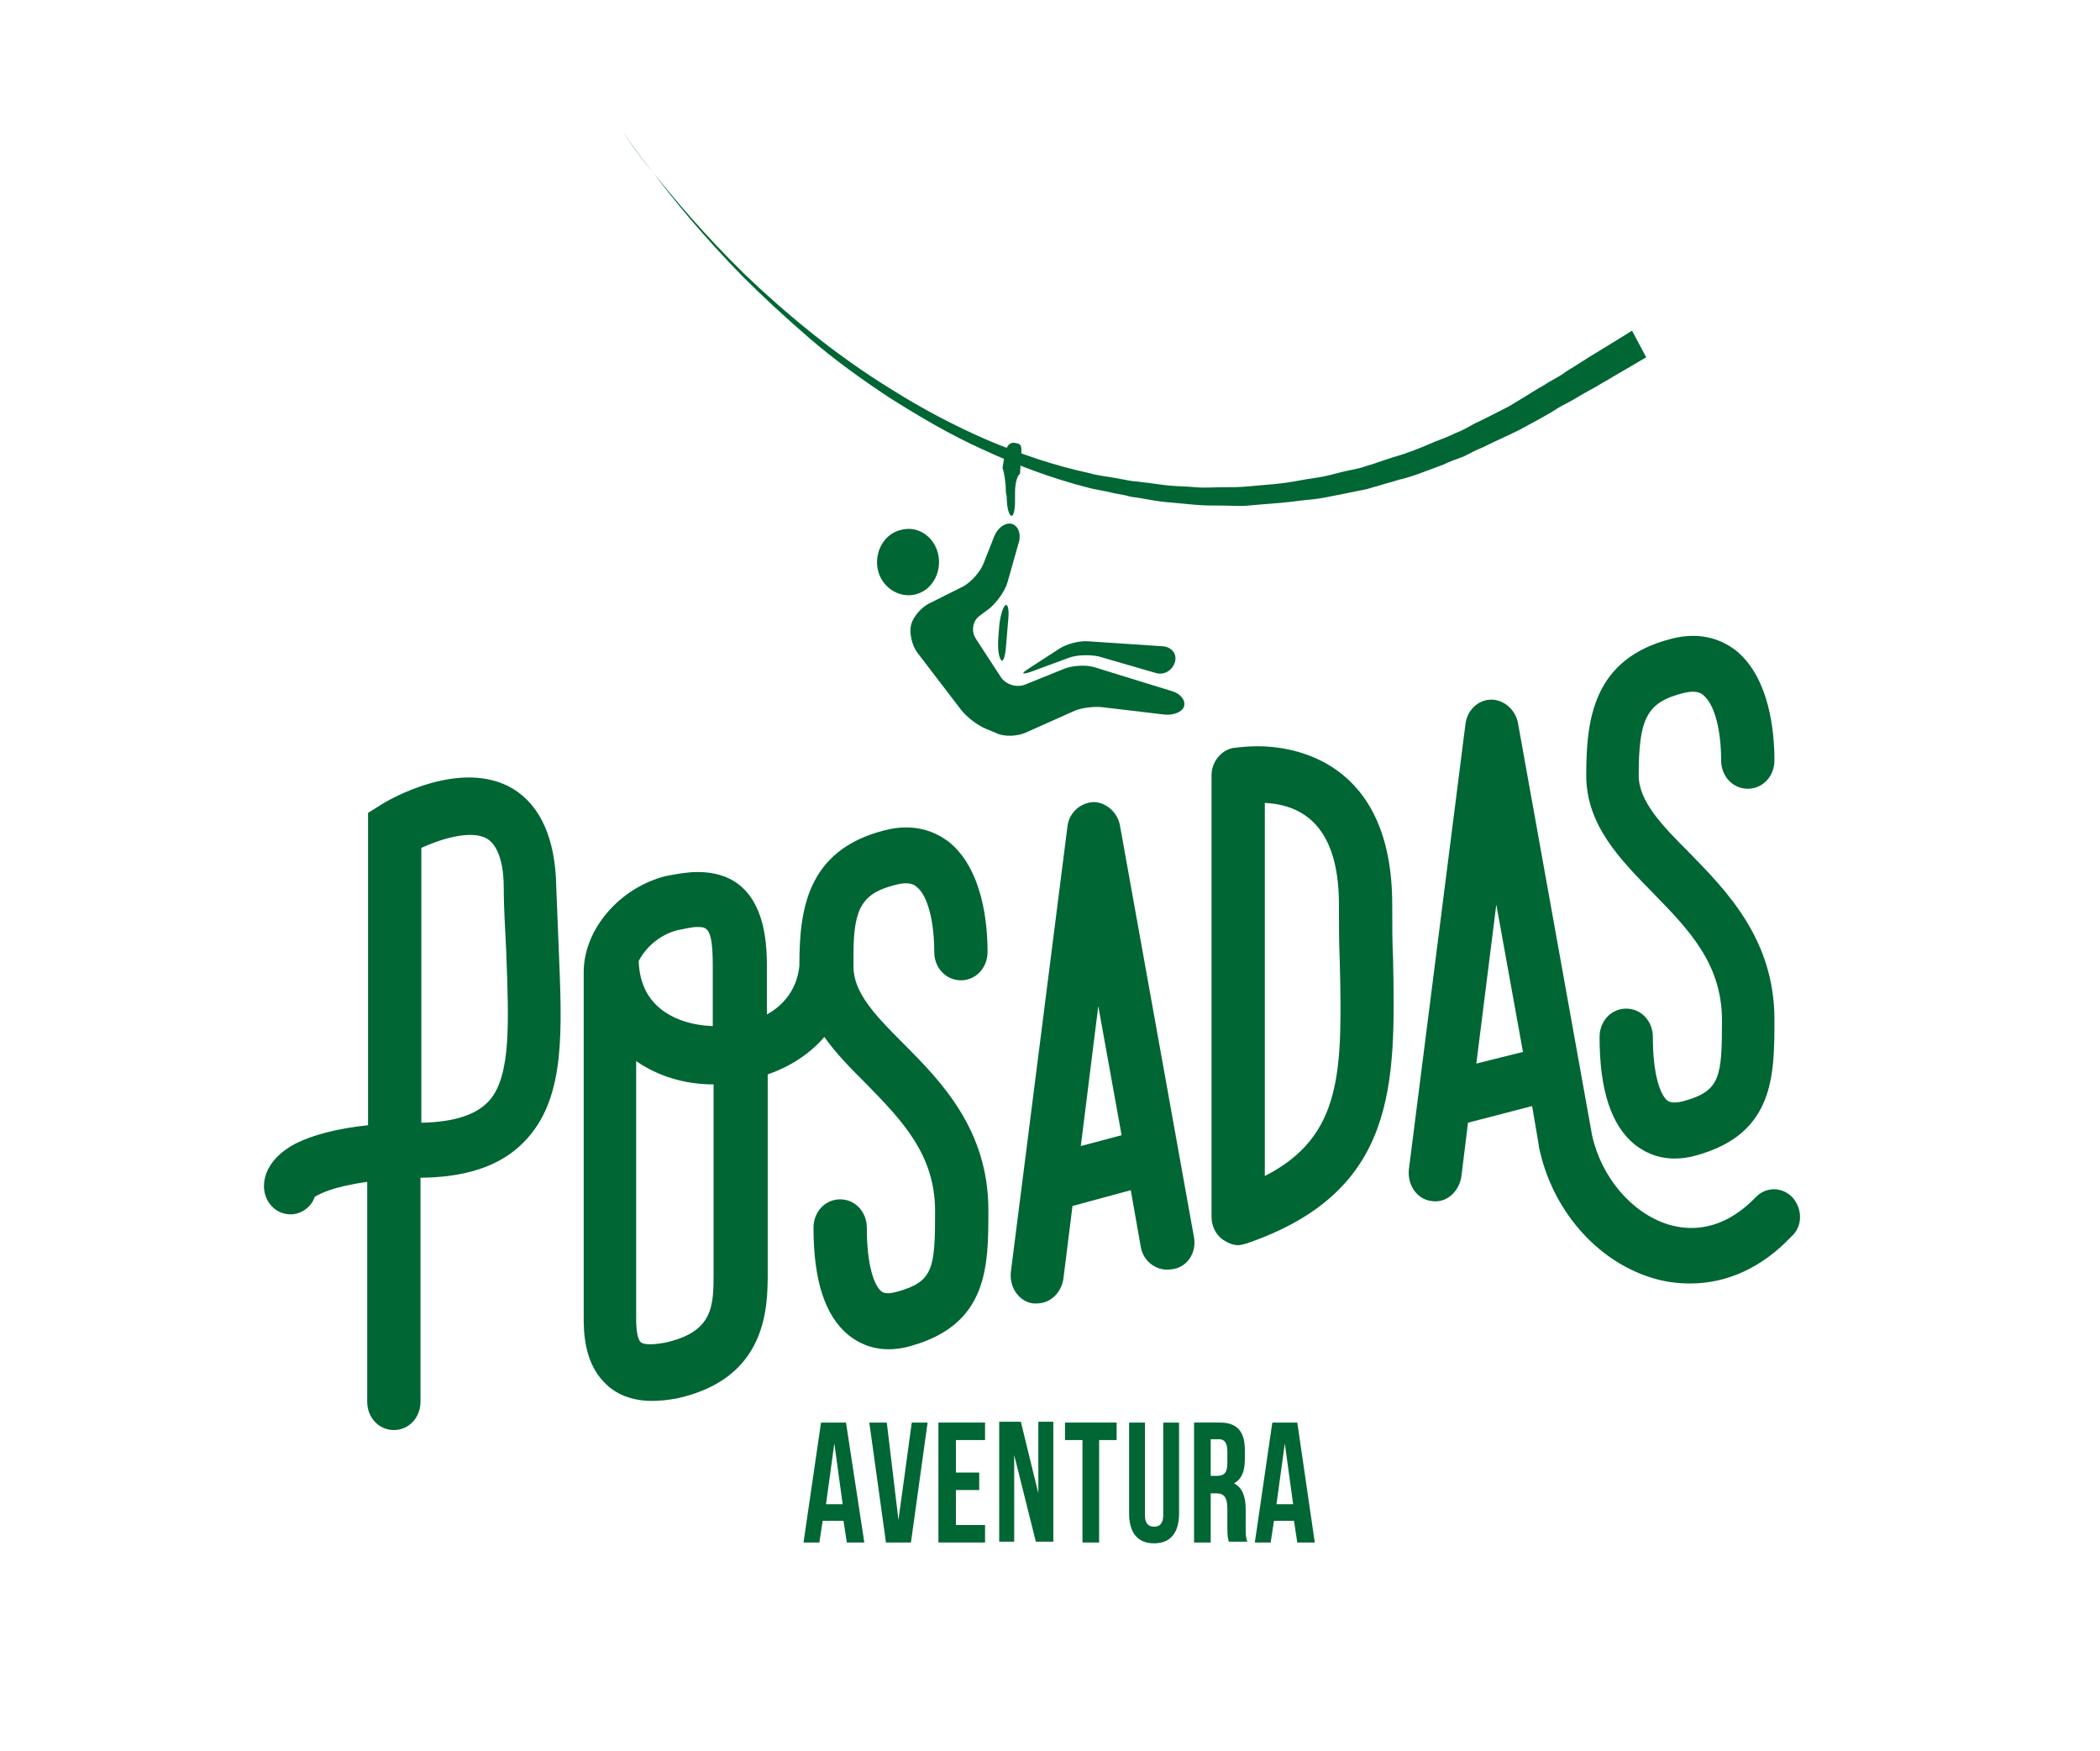 <?xml version="1.0" encoding="UTF-8"?>
<!-- Generator: Adobe Illustrator 22.0.1, SVG Export Plug-In . SVG Version: 6.00 Build 0)  -->
<svg version="1.1" id="Capa_1" xmlns="http://www.w3.org/2000/svg" xmlns:xlink="http://www.w3.org/1999/xlink" x="0px" y="0px" viewBox="0 0 252.2 210.2" style="enable-background:new 0 0 252.2 210.2;" xml:space="preserve">
<style type="text/css">
	.st0{fill:#006633;}
</style>
<g>
	<g>
		<path class="st0" d="M66.8,106.4c-0.1-5.7-1.9-9.7-5.2-11.7c-6.2-3.7-14.9,1.3-15.8,1.9l-1.6,1v37.5c-3.8,0.4-6.7,1.2-8.7,2.2    c-3.4,1.8-3.8,4.1-3.8,5.1c0,1.9,1.4,3.4,3.2,3.4h0c1.3,0,2.5-0.9,2.9-2.1c0.5-0.3,2-1.2,6.3-1.8v26.4c0,1.9,1.4,3.4,3.2,3.4    c1.8,0,3.2-1.5,3.2-3.4v-26.9c0.1,0,0.2,0,0.3,0c5.8-0.1,9.9-1.7,12.6-4.8c4.5-5.1,4.1-12.9,3.7-22.7    C67,111.6,66.9,109.1,66.8,106.4z M58.8,132.1c-1.5,1.7-4.1,2.6-8.1,2.7c0,0-0.1,0-0.1,0v-33c2.4-1.1,6-2.2,7.9-1.1    c1.6,1,2,3.7,2,5.9c0,2.7,0.2,5.3,0.3,7.8C61.1,122.6,61.4,129.1,58.8,132.1z M107.7,106.2c1.6-0.4,2.2,0.1,2.4,0.3    c1.3,1,2.1,4.1,2.1,7.8c0,1.9,1.4,3.4,3.2,3.4c1.8,0,3.2-1.5,3.2-3.4c0-3.5-0.6-9.8-4.5-13.1c-1.5-1.2-4.1-2.5-7.9-1.5    c-9.4,2.4-10.2,9.7-10.2,16.3c-0.3,2.8-1.9,4.7-3.9,5.8v-5.6c0-2.8,0-11.5-8.3-11.5c-1.2,0-2.4,0.2-3.9,0.5    c-5.5,1.4-9.8,6.4-9.8,11.5l0,41.3v0.2c0,1.5,0,5.2,2.4,7.7c1,1.1,2.8,2.3,5.8,2.3c0.9,0,1.9-0.1,3-0.3    c10.9-2.4,10.9-11,10.9-15.2V129c2.6-0.9,5-2.4,6.8-4.5c1.4,2,3.2,3.8,5,5.6c4.3,4.4,8.3,8.5,8.3,15.3c0,6.9-0.2,8.5-4.6,9.7    c-1.4,0.4-1.8,0-1.9-0.1c-0.8-0.7-1.7-3-1.7-7.6c0-1.9-1.4-3.4-3.2-3.4c-1.8,0-3.2,1.5-3.2,3.4c0,6.4,1.4,10.6,4.2,12.9    c1,0.8,2.6,1.7,4.8,1.7c0.8,0,1.7-0.1,2.7-0.4c9.3-2.6,9.3-9.6,9.3-16.3c0-9.7-5.7-15.5-10.3-20.1c-3.2-3.2-5.9-6-5.9-9.1    c0-0.4,0-0.7,0-1.1c0-0.1,0-0.3,0-0.4C102.5,108.9,103.6,107.2,107.7,106.2z M81.3,111.7c1-0.2,1.8-0.4,2.4-0.4    c1.2,0,1.9,0,1.9,4.7v7.2c-2.5-0.1-4.7-0.8-6.3-2.1c-1.7-1.4-2.5-3.3-2.6-5.7C77.4,114,79,112.3,81.3,111.7z M79.9,161.2    c-0.6,0.1-1.2,0.2-1.7,0.2c-0.4,0-1,0-1.3-0.3c-0.5-0.6-0.5-2.3-0.5-2.9v-0.2l0-30.6c2.6,1.8,5.8,2.8,9.3,2.8v22.5    C85.7,156.8,85.7,159.9,79.9,161.2z M190.5,93.1c0-6.7,0.8-14,10.2-16.4c3.8-1,6.4,0.3,7.9,1.5c3.9,3.3,4.5,9.6,4.5,13.1    c0,1.9-1.4,3.4-3.2,3.4c-1.8,0-3.2-1.5-3.2-3.4c0-3.7-0.8-6.7-2.1-7.8c-0.2-0.2-0.8-0.7-2.4-0.3c-4.4,1.1-5.4,3-5.4,9.9    c0,3.1,2.8,6,6,9.2c4.6,4.7,10.3,10.5,10.3,20.1c0,6.7,0,13.7-9.3,16.3c-1,0.3-1.9,0.4-2.7,0.4c-2.2,0-3.8-0.9-4.8-1.7    c-2.8-2.3-4.2-6.5-4.2-12.9c0-1.9,1.4-3.4,3.2-3.4c1.8,0,3.2,1.5,3.2,3.4c0,4.6,0.9,6.9,1.7,7.6c0.1,0.1,0.6,0.5,2,0.1    c4.4-1.2,4.6-2.9,4.6-9.7c0-6.8-4-10.9-8.3-15.3C194.6,103.2,190.5,99.1,190.5,93.1z M143.4,148.6l-8.9-49.5    c-0.3-1.6-1.7-2.8-3.2-2.8c-1.6,0.1-2.9,1.3-3.1,2.9l-6.8,53.5c-0.2,1.9,1,3.6,2.7,3.8c0.1,0,0.3,0,0.4,0c1.6,0,2.9-1.2,3.2-2.9    l1.1-8.8l7-1.9l1.2,6.8c0.3,1.8,2,3,3.7,2.7C142.6,152.2,143.7,150.4,143.4,148.6z M129.8,137.6l2.1-16.8l2.8,15.5L129.8,137.6z     M215.3,143.8c-1.2-1.3-3.2-1.4-4.5,0c-4,4.1-7.9,4-10.5,3.2c-4.4-1.4-8-5.7-9.1-10.7l-8.9-49.5c-0.3-1.6-1.7-2.8-3.2-2.8    c-1.6,0-2.9,1.3-3.1,2.9l-6.8,53.5c-0.2,1.9,1,3.6,2.7,3.8c1.8,0.3,3.3-1.1,3.6-2.9l0.8-6.5l7.7-2l0.8,4.7c0,0,0,0.1,0,0.1    c1.5,7.5,6.8,13.7,13.5,15.8c1.6,0.5,3.1,0.7,4.7,0.7c4.4,0,8.6-1.9,12.1-5.6C216.5,147.3,216.5,145.2,215.3,143.8z M177.3,127.7    l2.4-19.1l3.2,17.7L177.3,127.7z M167.2,108.6c0-17.6-12.3-19-16.1-19c-1.7,0-2.8,0.2-3,0.2c-1.5,0.3-2.6,1.7-2.6,3.3v53    c0,1.1,0.5,2.1,1.3,2.7c0.6,0.4,1.2,0.7,1.9,0.7c0.3,0,0.6-0.1,1-0.2c18.1-6.2,17.9-19.1,17.6-34.2    C167.2,113.1,167.2,110.9,167.2,108.6z M151.9,141.2V96.4c5.9,0.3,8.9,4.4,8.9,12.2c0,2.4,0,4.6,0.1,6.8    C161.2,128.5,161.3,136.4,151.9,141.2z"/>
		<g>
			<path class="st0" d="M103.8,185.2h-2.1l-0.4-2.6h-2.5l-0.4,2.6h-1.9l2.1-14.4h3L103.8,185.2z M99.2,180.6h2l-1-7.3L99.2,180.6z"/>
			<path class="st0" d="M107.9,182.5l1.6-11.7h1.9l-2,14.4h-3l-2-14.4h2.1L107.9,182.5z"/>
			<path class="st0" d="M114.8,176.8h2.8v2.1h-2.8v4.2h3.5v2.1h-5.6v-14.4h5.6v2.1h-3.5V176.8z"/>
			<path class="st0" d="M121.8,174.7v10.4H120v-14.4h2.6l2.1,8.6v-8.6h1.8v14.4h-2.1L121.8,174.7z"/>
			<path class="st0" d="M127.8,170.8h6.3v2.1H132v12.3h-2v-12.3h-2.1V170.8z"/>
			<path class="st0" d="M137.5,170.8v11.1c0,1,0.4,1.4,1.1,1.4c0.7,0,1.1-0.4,1.1-1.4v-11.1h1.9v10.9c0,2.3-1,3.6-3,3.6     c-2,0-3-1.3-3-3.6v-10.9H137.5z"/>
			<path class="st0" d="M147.6,185.2c-0.1-0.4-0.2-0.6-0.2-1.8v-2.3c0-1.3-0.4-1.8-1.3-1.8h-0.7v5.9h-2v-14.4h3.1c2.1,0,3,1.1,3,3.3     v1.1c0,1.5-0.4,2.4-1.3,2.9c1,0.5,1.4,1.6,1.4,3.1v2.2c0,0.7,0,1.2,0.2,1.7H147.6z M145.4,172.8v4.4h0.8c0.8,0,1.2-0.4,1.2-1.5     v-1.4c0-1-0.3-1.5-1-1.5H145.4z"/>
			<path class="st0" d="M157.9,185.2h-2.1l-0.4-2.6H153l-0.4,2.6h-1.9l2.1-14.4h3L157.9,185.2z M153.3,180.6h2l-1-7.3L153.3,180.6z"/>
		</g>
		<g>
			<path class="st0" d="M119.4,64.4c0.4-1,1.3-1.7,2.1-1.5c0.8,0.2,1.2,1.3,0.8,2.4l-1.3,4.6c-0.3,1.1-1.3,2.4-2.1,3.1l-1.2,0.9     c-0.9,0.6-1.1,1.9-0.5,2.8l3,4.6c0.6,0.9,1.9,1.3,2.9,0.9l4.7-1.9c1-0.4,2.6-0.5,3.6-0.2l9.4,2.9c1,0.3,1.6,1.1,1.4,1.8     c-0.2,0.7-1.3,1.1-2.3,1l-7.6-0.9c-1-0.1-2.7,0.1-3.6,0.6l-5.6,2.5c-1,0.4-2.5,0.5-3.5,0l-1.2-0.5c-1-0.4-2.3-1.4-3-2.3l-5.2-6.8     c-0.7-0.9-1-2.4-0.8-3.3c0.2-1,1.2-2.1,2.1-2.6l4.2-2.1c0.9-0.5,2-1.7,2.4-2.7L119.4,64.4z M128.3,79c1-0.4,2.6-0.4,3.6-0.2     l6.9,2c1,0.3,2-0.3,2.3-1.3c0.3-1-0.4-1.8-1.4-1.9l-9-0.6c-1-0.1-2.6,0.3-3.5,0.9l-3.7,2.4c-0.9,0.6-0.8,0.7,0.2,0.4L128.3,79z      M119.9,76.5c-0.1,1.1,0,2.3,0.3,2.7c0.2,0.4,0.5-0.2,0.6-1.4l0.3-3.6c0.1-1.1-0.1-1.8-0.4-1.5c-0.3,0.3-0.6,1.4-0.7,2.5     L119.9,76.5z M120.9,59.6c0,1.1,0.2,2.1,0.5,2.3c0.3,0.2,0.5-0.6,0.5-1.7l0-1.1c0-1.1,0.3-2.1,0.6-2.2c0,0,0,0,0.1-1.8     c0.1-1.3,0.2-1.8-0.6-1.9c-0.8-0.2-1.2,0.4-1.4,1.7c-0.2,1.3-0.2,1.3-0.2,1.3c0.2,0.5,0.4,1.8,0.4,2.9L120.9,59.6z M108.3,63.6     c-2,0.4-3.3,2.5-2.9,4.7c0.4,2.1,2.4,3.5,4.4,3.1c2-0.4,3.3-2.5,2.9-4.7C112.3,64.5,110.3,63.1,108.3,63.6z"/>
			<path class="st0" d="M74.8,15.8c0,0,1.2,1.9,3.7,5c2.5,3.1,6.1,7.4,10.9,12.1c2.4,2.3,5.1,4.7,8.1,7.1c3,2.4,6.2,4.7,9.8,6.9     c3.5,2.2,7.3,4.2,11.2,5.9c4,1.7,8.1,3.1,12.3,4c1,0.3,2.1,0.4,3.2,0.6l1.6,0.3c0.5,0.1,1.1,0.1,1.6,0.2c1.1,0.1,2.1,0.3,3.2,0.4     c1.1,0.1,2.1,0.1,3.2,0.2c1.1,0.1,2.1,0,3.2,0c1,0,2.1,0,3.1-0.1c2.1-0.2,4.1-0.3,6.1-0.7c1-0.2,2-0.3,3-0.5     c1-0.2,1.9-0.5,2.9-0.7c0.5-0.1,0.9-0.2,1.4-0.3c0.4-0.1,0.9-0.3,1.3-0.4c0.9-0.3,1.8-0.6,2.7-0.9c1.8-0.5,3.5-1.2,5.1-1.9     c0.8-0.3,1.6-0.6,2.4-1c0.8-0.3,1.5-0.7,2.2-1.1c1.5-0.7,2.8-1.4,4.2-2.1c1.3-0.8,2.5-1.5,3.6-2.2c0.6-0.3,1.1-0.7,1.7-1     c0.5-0.3,1.1-0.6,1.6-1c1-0.6,1.9-1.2,2.7-1.7c3.3-2,5.2-3.2,5.2-3.2l1.7,3.2c0,0-1.9,1.1-5.3,3.1c-0.8,0.5-1.8,1-2.8,1.6     c-0.5,0.3-1,0.6-1.6,0.9c-0.6,0.3-1.1,0.6-1.7,1c-1.2,0.7-2.5,1.4-3.8,2.1c-1.4,0.7-2.8,1.3-4.4,2.1c-0.8,0.3-1.5,0.7-2.3,1.1     c-0.8,0.3-1.7,0.6-2.5,1c-1.7,0.6-3.5,1.4-5.3,1.8c-0.9,0.3-1.8,0.5-2.7,0.8c-0.5,0.1-0.9,0.3-1.5,0.4c-0.5,0.1-1,0.2-1.5,0.3     c-1,0.2-2,0.4-3,0.6c-1,0.2-2,0.3-3.1,0.4c-2.1,0.3-4.2,0.4-6.3,0.6c-1.1,0.1-2.1,0-3.2,0c-1.1,0-2.2,0-3.2-0.1     c-1.1-0.1-2.2-0.2-3.3-0.3c-1.1-0.1-2.2-0.3-3.3-0.5c-0.5-0.1-1.1-0.1-1.6-0.3l-1.6-0.3c-1.1-0.3-2.2-0.4-3.2-0.7     c-4.3-1.1-8.5-2.7-12.4-4.5c-4-1.8-7.7-4-11.2-6.2c-3.5-2.3-6.8-4.7-9.7-7.2c-2.9-2.5-5.6-5-8-7.4c-4.7-4.8-8.3-9.2-10.7-12.4     C76,17.8,74.8,15.8,74.8,15.8z"/>
		</g>
	</g>
</g>
</svg>